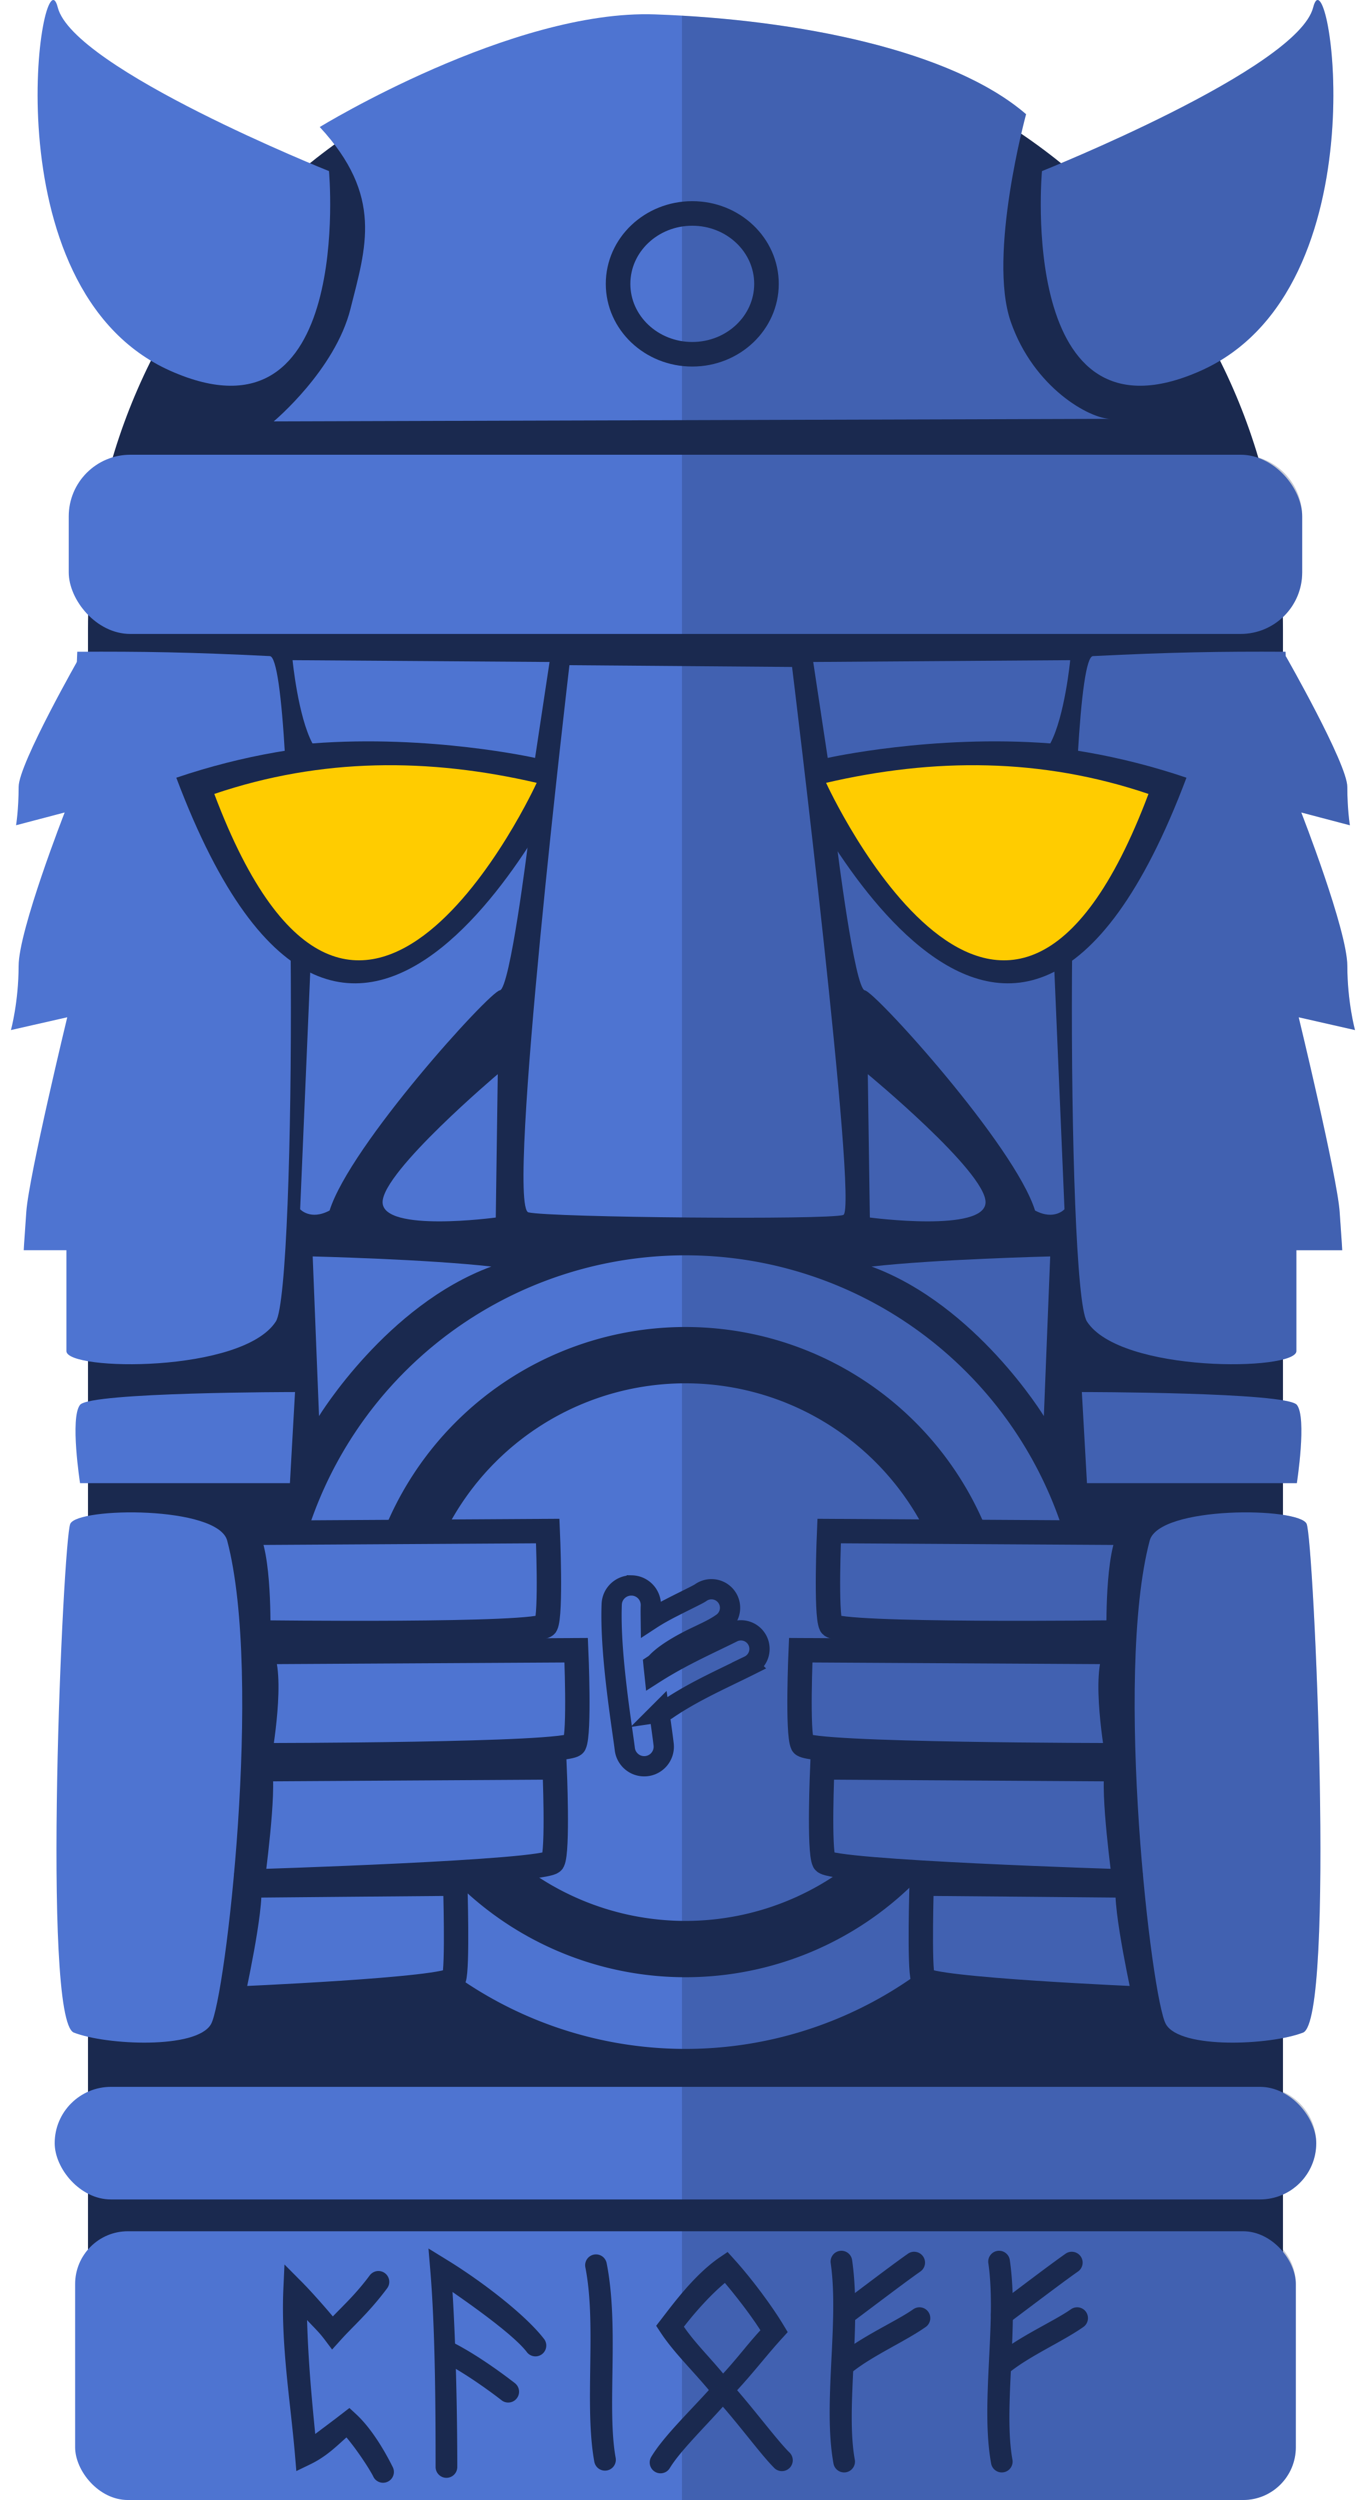 <?xml version="1.0" encoding="UTF-8" standalone="no"?>
<!-- Created with Inkscape (http://www.inkscape.org/) -->

<svg
   xmlns:dc="http://purl.org/dc/elements/1.1/"
   xmlns:cc="http://creativecommons.org/ns#"
   xmlns:rdf="http://www.w3.org/1999/02/22-rdf-syntax-ns#"
   xmlns:svg="http://www.w3.org/2000/svg"
   xmlns="http://www.w3.org/2000/svg"
   xmlns:sodipodi="http://sodipodi.sourceforge.net/DTD/sodipodi-0.dtd"
   xmlns:inkscape="http://www.inkscape.org/namespaces/inkscape"
   width="50.439mm"
   height="92.284mm"
   viewBox="0 0 50.439 92.284"
   version="1.1"
   id="svg1753"
   inkscape:version="0.92.5 (2060ec1f9f, 2020-04-08)"
   sodipodi:docname="layer1_statue2_payoff_active.svg">
  <defs
     id="defs1747" />
  <sodipodi:namedview
     id="base"
     pagecolor="#ffffff"
     bordercolor="#666666"
     borderopacity="1.0"
     inkscape:pageopacity="0.0"
     inkscape:pageshadow="2"
     inkscape:zoom="0.98994949"
     inkscape:cx="-225.65443"
     inkscape:cy="109.40132"
     inkscape:document-units="mm"
     inkscape:current-layer="layer1"
     showgrid="false"
     fit-margin-top="0"
     fit-margin-left="0"
     fit-margin-right="0"
     fit-margin-bottom="0"
     inkscape:window-width="1920"
     inkscape:window-height="1055"
     inkscape:window-x="0"
     inkscape:window-y="23"
     inkscape:window-maximized="1" />
  <g
     inkscape:label="Layer 1"
     inkscape:groupmode="layer"
     id="layer1"
     transform="translate(135.344,124.094)">
    <g
       transform="translate(-464.44,-210.614)"
       style="display:inline"
       id="g2497">
      <g
         id="g2752">
        <path
           inkscape:connector-curvature="0"
           id="rect45650-3-8"
           style="fill:#1a294f;stroke-width:4.248;stroke-linecap:round;stroke-linejoin:round"
           d="m 354.407,87.668 c -12.222,0 -22.062,9.84 -22.062,22.062 v 15.116 31.638 19.942 c 0,1.259 1.014,2.272 2.273,2.272 h 39.578 c 1.259,0 2.273,-1.013 2.273,-2.272 v -51.58 c 0,-0.003 0,-0.007 0,-0.01 v -15.106 c 0,-12.222 -9.839,-22.062 -22.061,-22.062 z" />
        <path
           style="fill:#4e74d1;fill-opacity:1;stroke:none;stroke-width:0.265px;stroke-linecap:butt;stroke-linejoin:miter;stroke-opacity:1"
           d="m 348.589,117.692 c 0,0 -0.661,5.339 -1.039,5.386 -0.378,0.047 -5.528,5.717 -6.284,8.126 -0.709,0.378 -1.087,-0.047 -1.087,-0.047 l 0.378,-8.882 6.189,-3.544 z"
           id="path1185"
           inkscape:connector-curvature="0"
           sodipodi:nodetypes="ccccccc" />
        <path
           style="fill:#4e74d1;fill-opacity:1;stroke:none;stroke-width:0.265;stroke-linecap:butt;stroke-linejoin:miter;stroke-miterlimit:4;stroke-dasharray:none;stroke-opacity:1"
           d="m 331.548,136.394 c 0.005,0.738 6.508,0.818 7.735,-1.096 0.777,-1.212 0.768,-24.51 -0.224,-24.559 -2.894,-0.144 -4.718,-0.174 -7.11,-0.161 0,0 -0.401,9.423 -0.401,20.312 z"
           id="path1069"
           inkscape:connector-curvature="0"
           sodipodi:nodetypes="csscsc" />
        <rect
           style="opacity:1;fill:#4e74d1;fill-opacity:1;stroke:none;stroke-width:6.865;stroke-linecap:round;stroke-linejoin:round;stroke-miterlimit:4;stroke-dasharray:none;stroke-dashoffset:0;stroke-opacity:1"
           id="rect92872-0"
           width="45.545"
           height="6.615"
           x="331.634"
           y="103.306"
           ry="2.273" />
        <path
           inkscape:connector-curvature="0"
           style="fill:#1a294f;fill-opacity:1;stroke:none;stroke-width:0.339px;stroke-linecap:butt;stroke-linejoin:miter;stroke-opacity:1"
           d="m 335.606,115.228 c 4.903,-1.66 9.807,-1.645 14.71,-0.506 0,0 -8.169,17.875 -14.71,0.506 z"
           id="path93427-8-6"
           sodipodi:nodetypes="ccc" />
        <path
           inkscape:connector-curvature="0"
           style="fill:#4e74d1;fill-opacity:1;stroke:none;stroke-width:0.235px;stroke-linecap:butt;stroke-linejoin:miter;stroke-opacity:1"
           d="m 347.476,126.171 c 0,0 -4.253,3.591 -4.253,4.725 0,1.134 4.179,0.567 4.179,0.567 z"
           id="path98466-0" />
        <path
           inkscape:connector-curvature="0"
           style="fill:#4e74d1;fill-opacity:1;stroke:none;stroke-width:0.238px;stroke-linecap:butt;stroke-linejoin:miter;stroke-opacity:1"
           d="m 361.139,126.171 c 0,0 4.348,3.591 4.348,4.725 0,1.134 -4.272,0.567 -4.272,0.567 z"
           id="path98466-9-9" />
        <path
           style="fill:#4e74d1;fill-opacity:1;stroke:none;stroke-width:0.265px;stroke-linecap:butt;stroke-linejoin:miter;stroke-opacity:1"
           d="m 339.9,110.889 9.488,0.067 -0.535,3.541 c 0,0 -3.875,-0.869 -8.219,-0.535 -0.535,-1.002 -0.735,-3.074 -0.735,-3.074 z"
           id="path1147"
           inkscape:connector-curvature="0"
           sodipodi:nodetypes="cccccc" />
        <path
           style="fill:#4e74d1;fill-opacity:1;stroke:none;stroke-width:0.265px;stroke-linecap:butt;stroke-linejoin:miter;stroke-opacity:1"
           d="m 359.992,117.692 c 0,0 0.661,5.339 1.039,5.386 0.378,0.047 5.528,5.717 6.284,8.126 0.709,0.378 1.087,-0.047 1.087,-0.047 l -0.378,-8.882 -6.189,-3.544 z"
           id="path1185-1"
           inkscape:connector-curvature="0"
           sodipodi:nodetypes="ccccccc" />
        <path
           style="fill:#4e74d1;fill-opacity:1;stroke:none;stroke-width:0.265;stroke-linecap:butt;stroke-linejoin:miter;stroke-miterlimit:4;stroke-dasharray:none;stroke-opacity:1"
           d="m 376.964,136.394 c -0.005,0.738 -6.508,0.818 -7.735,-1.096 -0.777,-1.212 -0.768,-24.51 0.224,-24.559 2.894,-0.144 4.718,-0.174 7.11,-0.161 0,0 0.401,9.423 0.401,20.312 z"
           id="path1069-6"
           inkscape:connector-curvature="0"
           sodipodi:nodetypes="csscsc" />
        <path
           inkscape:connector-curvature="0"
           style="fill:#1a294f;fill-opacity:1;stroke:none;stroke-width:0.339px;stroke-linecap:butt;stroke-linejoin:miter;stroke-opacity:1"
           d="m 372.906,115.228 c -4.903,-1.66 -9.807,-1.645 -14.71,-0.506 0,0 8.169,17.875 14.71,0.506 z"
           id="path93427-8-6-8"
           sodipodi:nodetypes="ccc" />
        <path
           style="fill:#4e74d1;fill-opacity:1;stroke:none;stroke-width:0.265px;stroke-linecap:butt;stroke-linejoin:miter;stroke-opacity:1"
           d="m 368.612,110.889 -9.488,0.067 0.535,3.541 c 0,0 3.875,-0.869 8.219,-0.535 0.535,-1.002 0.735,-3.074 0.735,-3.074 z"
           id="path1147-6"
           inkscape:connector-curvature="0"
           sodipodi:nodetypes="cccccc" />
        <path
           inkscape:connector-curvature="0"
           style="fill:#4e74d1;fill-opacity:1;stroke:none;stroke-width:0.265px;stroke-linecap:butt;stroke-linejoin:miter;stroke-opacity:1"
           d="m 350.122,111.074 c 0,0 -2.361,20.009 -1.512,20.199 0.85,0.19 11.06,0.283 11.624,0.095 0.565,-0.188 -1.891,-20.228 -1.891,-20.228 z"
           id="path94477-8"
           sodipodi:nodetypes="csscc" />
        <path
           style="fill:#4e74d1;fill-opacity:1;stroke:none;stroke-width:0.285px;stroke-linecap:butt;stroke-linejoin:miter;stroke-opacity:1"
           d="m 337.486,143.392 c -0.341,-1.296 -5.53,-1.242 -5.796,-0.621 -0.267,0.621 -1.066,18.313 0.133,18.779 1.199,0.466 4.53,0.621 5.063,-0.31 0.533,-0.931 1.923,-12.818 0.6,-17.848 z"
           id="path1219"
           inkscape:connector-curvature="0"
           sodipodi:nodetypes="scscs" />
        <g
           id="g1324">
          <path
             inkscape:connector-curvature="0"
             id="path1288"
             d="m 369.053,147.505 a 14.647,14.647 0 0 1 -14.647,14.647 14.647,14.647 0 0 1 -14.647,-14.647 14.647,14.647 0 0 1 14.647,-14.647 14.647,14.647 0 0 1 14.647,14.647 z"
             style="opacity:1;vector-effect:none;fill:#4e74d1;fill-opacity:1;stroke:none;stroke-width:0.239;stroke-linecap:round;stroke-linejoin:miter;stroke-miterlimit:4;stroke-dasharray:none;stroke-dashoffset:0;stroke-opacity:1;paint-order:fill markers stroke" />
          <path
             inkscape:connector-curvature="0"
             id="path1288-1"
             d="m 366.408,147.505 a 12.001,12.001 0 0 1 -12.001,12.001 12.001,12.001 0 0 1 -12.001,-12.001 12.001,12.001 0 0 1 12.001,-12.001 12.001,12.001 0 0 1 12.001,12.001 z"
             style="opacity:1;vector-effect:none;fill:#1a294f;fill-opacity:1;stroke:none;stroke-width:0.196;stroke-linecap:round;stroke-linejoin:miter;stroke-miterlimit:4;stroke-dasharray:none;stroke-dashoffset:0;stroke-opacity:1;paint-order:fill markers stroke" />
          <path
             inkscape:connector-curvature="0"
             id="path1288-1-0"
             d="m 364.329,147.505 a 9.922,9.922 0 0 1 -9.922,9.922 9.922,9.922 0 0 1 -9.922,-9.922 9.922,9.922 0 0 1 9.922,-9.922 9.922,9.922 0 0 1 9.922,9.922 z"
             style="opacity:1;vector-effect:none;fill:#4e74d1;fill-opacity:1;stroke:none;stroke-width:0.162;stroke-linecap:round;stroke-linejoin:miter;stroke-miterlimit:4;stroke-dasharray:none;stroke-dashoffset:0;stroke-opacity:1;paint-order:fill markers stroke" />
        </g>
        <path
           style="fill:#4e74d1;fill-opacity:1;stroke:#1a294f;stroke-width:0.9;stroke-linecap:butt;stroke-linejoin:miter;stroke-miterlimit:4;stroke-dasharray:none;stroke-opacity:1"
           d="m 338.163,143.103 11.158,-0.067 c 0,0 0.134,3.074 -0.067,3.475 -0.2,0.401 -10.624,0.267 -10.624,0.267 0,0 0.067,-2.94 -0.468,-3.675 z"
           id="path1221"
           inkscape:connector-curvature="0" />
        <path
           style="fill:#4e74d1;fill-opacity:1;stroke:#1a294f;stroke-width:0.9;stroke-linecap:butt;stroke-linejoin:miter;stroke-miterlimit:4;stroke-dasharray:none;stroke-opacity:1"
           d="m 338.683,147.502 11.688,-0.067 c 0,0 0.134,3.074 -0.067,3.475 -0.2,0.401 -11.621,0.401 -11.621,0.401 0,0 0.546,-3.074 0.012,-3.809 z"
           id="path1221-5"
           inkscape:connector-curvature="0"
           sodipodi:nodetypes="cccccc" />
        <path
           style="color:#000000;font-style:normal;font-variant:normal;font-weight:normal;font-stretch:normal;font-size:medium;line-height:normal;font-family:sans-serif;font-variant-ligatures:normal;font-variant-position:normal;font-variant-caps:normal;font-variant-numeric:normal;font-variant-alternates:normal;font-feature-settings:normal;text-indent:0;text-align:start;text-decoration:none;text-decoration-line:none;text-decoration-style:solid;text-decoration-color:#000000;letter-spacing:normal;word-spacing:normal;text-transform:none;writing-mode:lr-tb;direction:ltr;text-orientation:mixed;dominant-baseline:auto;baseline-shift:baseline;text-anchor:start;white-space:normal;shape-padding:0;clip-rule:nonzero;display:inline;overflow:visible;visibility:visible;opacity:1;isolation:auto;mix-blend-mode:normal;color-interpolation:sRGB;color-interpolation-filters:linearRGB;solid-color:#000000;solid-opacity:1;vector-effect:none;fill:#4e74d1;fill-opacity:1;fill-rule:nonzero;stroke:#1a294f;stroke-width:0.748;stroke-linecap:round;stroke-linejoin:miter;stroke-miterlimit:4;stroke-dasharray:none;stroke-dashoffset:0;stroke-opacity:1;paint-order:fill markers stroke;color-rendering:auto;image-rendering:auto;shape-rendering:auto;text-rendering:auto;enable-background:accumulate"
           d="m 352.422,145.045 a 0.722,0.722 0 0 0 -0.739,0.705 c -0.036,0.974 0.069,2.121 0.188,3.129 0.12,1.008 0.26,1.896 0.295,2.199 a 0.722,0.722 0 1 0 1.435,-0.163 c -0.028,-0.249 -0.09,-0.682 -0.159,-1.18 a 0.686,0.686 0 0 0 0.306,-0.125 c 0.95,-0.649 2.064,-1.135 3.004,-1.605 a 0.686,0.686 0 0 0 -0.302,-1.304 0.686,0.686 0 0 0 -0.311,0.077 c -0.808,0.404 -1.866,0.866 -2.877,1.512 -0.011,-0.105 -0.024,-0.208 -0.034,-0.314 a 0.686,0.686 0 0 0 0.129,-0.11 c 0.259,-0.27 0.713,-0.55 1.166,-0.784 0.453,-0.233 0.87,-0.393 1.228,-0.644 a 0.686,0.686 0 0 0 -0.356,-1.254 0.686,0.686 0 0 0 -0.432,0.13 c -0.093,0.065 -0.566,0.289 -1.069,0.547 -0.247,0.127 -0.51,0.27 -0.767,0.438 -0.002,-0.171 -0.005,-0.342 8.1e-4,-0.495 a 0.722,0.722 0 0 0 -0.705,-0.76 z"
           id="path989-3"
           inkscape:connector-curvature="0" />
        <path
           style="fill:#4e74d1;fill-opacity:1;stroke:#1a294f;stroke-width:0.9;stroke-linecap:butt;stroke-linejoin:miter;stroke-miterlimit:4;stroke-dasharray:none;stroke-opacity:1"
           d="m 338.716,151.828 10.858,-0.067 c 0,0 0.134,3.074 -0.067,3.475 -0.2,0.401 -11.092,0.735 -11.092,0.735 0,0 0.468,-3.408 0.267,-4.143 z"
           id="path1221-5-9"
           inkscape:connector-curvature="0"
           sodipodi:nodetypes="cccccc" />
        <path
           style="fill:#4e74d1;fill-opacity:1;stroke:#1a294f;stroke-width:0.9;stroke-linecap:butt;stroke-linejoin:miter;stroke-miterlimit:4;stroke-dasharray:none;stroke-opacity:1"
           d="m 345.905,156.053 c 0,0 0.096,3.104 -0.048,3.509 -0.145,0.405 -8.194,0.742 -8.194,0.742 0,0 0.764,-3.441 0.619,-4.184 1.302,-0.014 5.489,-0.049 7.623,-0.068 z"
           id="path1221-5-9-8"
           inkscape:connector-curvature="0"
           sodipodi:nodetypes="ccccc" />
        <path
           style="fill:#4e74d1;fill-opacity:1;stroke:none;stroke-width:0.265px;stroke-linecap:butt;stroke-linejoin:miter;stroke-opacity:1"
           d="m 332.052,141.269 c 0,0 -0.378,-2.419 0,-2.892 0.378,-0.472 7.938,-0.472 7.938,-0.472 l -0.189,3.364 z"
           id="path1268"
           inkscape:connector-curvature="0"
           sodipodi:nodetypes="ccccc" />
        <rect
           style="opacity:1;fill:#4e74d1;fill-opacity:1;stroke:none;stroke-width:6.943;stroke-linecap:round;stroke-linejoin:round;stroke-miterlimit:4;stroke-dasharray:none;stroke-dashoffset:0;stroke-opacity:1"
           id="rect109848-4"
           width="46.583"
           height="4.156"
           x="331.115"
           y="163.553"
           ry="2.078" />
        <rect
           style="opacity:1;fill:#4e74d1;fill-opacity:1;stroke:none;stroke-width:0.644;stroke-linecap:round;stroke-linejoin:round;stroke-miterlimit:4;stroke-dasharray:none;stroke-dashoffset:0;stroke-opacity:1"
           id="rect132360-8"
           width="45.074"
           height="9.921"
           x="331.87"
           y="168.883"
           ry="1.948" />
        <path
           style="fill:#4e74d1;fill-opacity:1;stroke:none;stroke-width:0.285px;stroke-linecap:butt;stroke-linejoin:miter;stroke-opacity:1"
           d="m 371.547,143.392 c 0.341,-1.296 5.53,-1.242 5.796,-0.621 0.267,0.621 1.066,18.313 -0.133,18.779 -1.199,0.466 -4.53,0.621 -5.063,-0.31 -0.533,-0.931 -1.923,-12.818 -0.6,-17.848 z"
           id="path1219-0"
           inkscape:connector-curvature="0"
           sodipodi:nodetypes="scscs" />
        <path
           style="fill:#4e74d1;fill-opacity:1;stroke:#1a294f;stroke-width:0.9;stroke-linecap:butt;stroke-linejoin:miter;stroke-miterlimit:4;stroke-dasharray:none;stroke-opacity:1"
           d="m 370.87,143.103 -11.158,-0.067 c 0,0 -0.134,3.074 0.067,3.475 0.2,0.401 10.624,0.267 10.624,0.267 0,0 -0.067,-2.94 0.468,-3.675 z"
           id="path1221-4"
           inkscape:connector-curvature="0" />
        <path
           style="fill:#4e74d1;fill-opacity:1;stroke:#1a294f;stroke-width:0.9;stroke-linecap:butt;stroke-linejoin:miter;stroke-miterlimit:4;stroke-dasharray:none;stroke-opacity:1"
           d="m 370.35,147.502 -11.688,-0.067 c 0,0 -0.134,3.074 0.067,3.475 0.2,0.401 11.621,0.401 11.621,0.401 0,0 -0.546,-3.074 -0.012,-3.809 z"
           id="path1221-5-4"
           inkscape:connector-curvature="0"
           sodipodi:nodetypes="cccccc" />
        <path
           style="fill:#4e74d1;fill-opacity:1;stroke:#1a294f;stroke-width:0.9;stroke-linecap:butt;stroke-linejoin:miter;stroke-miterlimit:4;stroke-dasharray:none;stroke-opacity:1"
           d="m 370.317,151.828 -10.858,-0.067 c 0,0 -0.134,3.074 0.067,3.475 0.2,0.401 11.092,0.735 11.092,0.735 0,0 -0.468,-3.408 -0.267,-4.143 z"
           id="path1221-5-9-4"
           inkscape:connector-curvature="0"
           sodipodi:nodetypes="cccccc" />
        <path
           style="fill:#4e74d1;fill-opacity:1;stroke:#1a294f;stroke-width:0.9;stroke-linecap:butt;stroke-linejoin:miter;stroke-miterlimit:4;stroke-dasharray:none;stroke-opacity:1"
           d="m 363.128,156.053 c 0,0 -0.096,3.104 0.048,3.509 0.145,0.405 8.194,0.742 8.194,0.742 0,0 -0.764,-3.441 -0.619,-4.184 -1.302,-0.014 -5.489,-0.049 -7.623,-0.068 z"
           id="path1221-5-9-8-4"
           inkscape:connector-curvature="0"
           sodipodi:nodetypes="ccccc" />
        <path
           style="fill:#4e74d1;fill-opacity:1;stroke:none;stroke-width:0.265px;stroke-linecap:butt;stroke-linejoin:miter;stroke-opacity:1"
           d="m 376.981,141.269 c 0,0 0.378,-2.419 0,-2.892 -0.378,-0.472 -7.938,-0.472 -7.938,-0.472 l 0.189,3.364 z"
           id="path1268-7"
           inkscape:connector-curvature="0"
           sodipodi:nodetypes="ccccc" />
        <g
           style="fill:#4e74d1;fill-opacity:1"
           id="g1414"
           transform="translate(-0.052)">
          <path
             id="path127531-3"
             d="m 367.622,92.836 c 0,0 9.446,-3.775 10.016,-6.045 0.57,-2.27 2.641,10.393 -4.158,13.417 -6.799,3.024 -5.858,-7.372 -5.858,-7.372 z"
             style="fill:#4e74d1;fill-opacity:1;stroke:none;stroke-width:0.265px;stroke-linecap:butt;stroke-linejoin:miter;stroke-opacity:1"
             inkscape:connector-curvature="0" />
          <path
             id="path127531-1-1"
             d="m 341.296,92.836 c 0,0 -9.446,-3.775 -10.016,-6.045 -0.57,-2.27 -2.641,10.393 4.158,13.417 6.799,3.024 5.858,-7.372 5.858,-7.372 z"
             style="fill:#4e74d1;fill-opacity:1;stroke:none;stroke-width:0.265px;stroke-linecap:butt;stroke-linejoin:miter;stroke-opacity:1"
             inkscape:connector-curvature="0" />
          <path
             id="path130190-7"
             d="m 340.955,91.209 c 0,0 7.09,-4.346 12.38,-4.158 5.29,0.188 10.96,1.322 13.7,3.684 0,0 -1.417,5.196 -0.568,7.654 0.85,2.457 2.929,3.591 3.685,3.591 0.756,0 -30.897,0.095 -30.897,0.095 0,0 2.267,-1.89 2.835,-4.158 0.568,-2.267 1.226,-4.156 -1.135,-6.708 z"
             style="fill:#4e74d1;fill-opacity:1;stroke:none;stroke-width:0.265px;stroke-linecap:butt;stroke-linejoin:miter;stroke-opacity:1"
             inkscape:connector-curvature="0" />
          <ellipse
             ry="2.599"
             rx="2.74"
             cy="96.998"
             cx="354.71"
             id="path1030-5"
             style="opacity:1;vector-effect:none;fill:#4e74d1;fill-opacity:1;stroke:#1a294f;stroke-width:0.907;stroke-linecap:round;stroke-linejoin:miter;stroke-miterlimit:4;stroke-dasharray:none;stroke-dashoffset:0;stroke-opacity:1;paint-order:fill markers stroke" />
        </g>
        <path
           style="fill:#4e74d1;fill-opacity:1;stroke:none;stroke-width:0.265;stroke-linecap:butt;stroke-linejoin:miter;stroke-miterlimit:4;stroke-dasharray:none;stroke-opacity:1"
           d="m 332.902,111.975 -0.85,-1.228 c 0,0 -2.268,3.969 -2.268,4.819 0,0.85 -0.095,1.417 -0.095,1.417 l 1.795,-0.472 c 0,0 -1.701,4.347 -1.701,5.67 0,1.323 -0.283,2.362 -0.283,2.362 l 2.079,-0.472 c 0,0 -1.417,5.859 -1.512,7.182 -0.095,1.323 -0.095,1.417 -0.095,1.417 h 2.079 z"
           id="path1416"
           inkscape:connector-curvature="0" />
        <path
           style="fill:#4e74d1;fill-opacity:1;stroke:none;stroke-width:0.265;stroke-linecap:butt;stroke-linejoin:miter;stroke-miterlimit:4;stroke-dasharray:none;stroke-opacity:1"
           d="m 375.727,111.975 0.85,-1.228 c 0,0 2.268,3.969 2.268,4.819 0,0.85 0.095,1.417 0.095,1.417 l -1.795,-0.472 c 0,0 1.701,4.347 1.701,5.67 0,1.323 0.283,2.362 0.283,2.362 l -2.079,-0.472 c 0,0 1.417,5.859 1.512,7.182 0.095,1.323 0.095,1.417 0.095,1.417 h -2.079 z"
           id="path1416-9"
           inkscape:connector-curvature="0" />
        <path
           style="fill:#4e74d1;fill-opacity:1;stroke:none;stroke-width:0.265px;stroke-linecap:butt;stroke-linejoin:miter;stroke-opacity:1"
           d="m 340.642,132.899 0.234,5.893 c 0,0 2.498,-4.096 6.361,-5.519 -2.353,-0.27 -6.595,-0.374 -6.595,-0.374 z"
           id="path2398"
           inkscape:connector-curvature="0"
           sodipodi:nodetypes="cccc" />
        <path
           style="fill:#4e74d1;fill-opacity:1;stroke:none;stroke-width:0.265px;stroke-linecap:butt;stroke-linejoin:miter;stroke-opacity:1"
           d="m 367.874,132.899 -0.234,5.893 c 0,0 -2.498,-4.096 -6.361,-5.519 2.353,-0.27 6.595,-0.374 6.595,-0.374 z"
           id="path2398-0"
           inkscape:connector-curvature="0"
           sodipodi:nodetypes="cccc" />
        <g
           id="g2620"
           transform="translate(1.821,0.247)">
          <path
             inkscape:connector-curvature="0"
             id="path2426"
             d="m 337.779,169.863 -0.041,0.908 c -0.093,2.089 0.271,4.226 0.43,6.135 l 0.049,0.582 0.525,-0.254 c 0.601,-0.292 0.974,-0.68 1.326,-0.988 0.411,0.487 0.862,1.187 0.986,1.436 a 0.4,0.4 0 1 0 0.715,-0.357 c -0.172,-0.344 -0.684,-1.325 -1.344,-1.936 l -0.248,-0.229 -0.268,0.207 c -0.306,0.238 -0.655,0.496 -0.994,0.752 -0.139,-1.387 -0.264,-2.804 -0.301,-4.205 0.226,0.247 0.423,0.425 0.633,0.701 l 0.291,0.387 0.324,-0.359 c 0.459,-0.51 1.043,-1.01 1.707,-1.9 a 0.4,0.4 0 1 0 -0.641,-0.479 c -0.505,0.678 -0.936,1.072 -1.363,1.516 -0.418,-0.495 -0.872,-0.999 -1.146,-1.273 z"
             style="color:#000000;font-style:normal;font-variant:normal;font-weight:normal;font-stretch:normal;font-size:medium;line-height:normal;font-family:sans-serif;font-variant-ligatures:normal;font-variant-position:normal;font-variant-caps:normal;font-variant-numeric:normal;font-variant-alternates:normal;font-feature-settings:normal;text-indent:0;text-align:start;text-decoration:none;text-decoration-line:none;text-decoration-style:solid;text-decoration-color:#000000;letter-spacing:normal;word-spacing:normal;text-transform:none;writing-mode:lr-tb;direction:ltr;text-orientation:mixed;dominant-baseline:auto;baseline-shift:baseline;text-anchor:start;white-space:normal;shape-padding:0;clip-rule:nonzero;display:inline;overflow:visible;visibility:visible;opacity:1;isolation:auto;mix-blend-mode:normal;color-interpolation:sRGB;color-interpolation-filters:linearRGB;solid-color:#000000;solid-opacity:1;vector-effect:none;fill:#1a294f;fill-opacity:1;fill-rule:nonzero;stroke:none;stroke-width:0.8;stroke-linecap:round;stroke-linejoin:miter;stroke-miterlimit:4;stroke-dasharray:none;stroke-dashoffset:0;stroke-opacity:1;paint-order:fill markers stroke;color-rendering:auto;image-rendering:auto;shape-rendering:auto;text-rendering:auto;enable-background:accumulate" />
          <path
             inkscape:connector-curvature="0"
             id="path2428"
             d="m 343.096,169.273 0.066,0.789 c 0.19,2.246 0.197,5.312 0.197,7.275 a 0.4,0.4 0 1 0 0.801,0 c 0,-1.729 -0.042,-4.293 -0.176,-6.459 1.07,0.74 2.308,1.657 2.734,2.205 a 0.4,0.4 0 1 0 0.631,-0.49 c -0.689,-0.886 -2.288,-2.115 -3.58,-2.906 z"
             style="color:#000000;font-style:normal;font-variant:normal;font-weight:normal;font-stretch:normal;font-size:medium;line-height:normal;font-family:sans-serif;font-variant-ligatures:normal;font-variant-position:normal;font-variant-caps:normal;font-variant-numeric:normal;font-variant-alternates:normal;font-feature-settings:normal;text-indent:0;text-align:start;text-decoration:none;text-decoration-line:none;text-decoration-style:solid;text-decoration-color:#000000;letter-spacing:normal;word-spacing:normal;text-transform:none;writing-mode:lr-tb;direction:ltr;text-orientation:mixed;dominant-baseline:auto;baseline-shift:baseline;text-anchor:start;white-space:normal;shape-padding:0;clip-rule:nonzero;display:inline;overflow:visible;visibility:visible;opacity:1;isolation:auto;mix-blend-mode:normal;color-interpolation:sRGB;color-interpolation-filters:linearRGB;solid-color:#000000;solid-opacity:1;vector-effect:none;fill:#1a294f;fill-opacity:1;fill-rule:nonzero;stroke:none;stroke-width:0.8;stroke-linecap:round;stroke-linejoin:miter;stroke-miterlimit:4;stroke-dasharray:none;stroke-dashoffset:0;stroke-opacity:1;paint-order:fill markers stroke;color-rendering:auto;image-rendering:auto;shape-rendering:auto;text-rendering:auto;enable-background:accumulate" />
          <path
             inkscape:connector-curvature="0"
             id="path2430"
             d="m 343.814,172.701 a 0.4,0.4 0 0 0 -0.17,0.76 c 0.74,0.375 1.658,1.029 2.152,1.414 a 0.4,0.4 0 1 0 0.49,-0.633 c -0.523,-0.406 -1.447,-1.074 -2.281,-1.496 a 0.4,0.4 0 0 0 -0.191,-0.045 z"
             style="color:#000000;font-style:normal;font-variant:normal;font-weight:normal;font-stretch:normal;font-size:medium;line-height:normal;font-family:sans-serif;font-variant-ligatures:normal;font-variant-position:normal;font-variant-caps:normal;font-variant-numeric:normal;font-variant-alternates:normal;font-feature-settings:normal;text-indent:0;text-align:start;text-decoration:none;text-decoration-line:none;text-decoration-style:solid;text-decoration-color:#000000;letter-spacing:normal;word-spacing:normal;text-transform:none;writing-mode:lr-tb;direction:ltr;text-orientation:mixed;dominant-baseline:auto;baseline-shift:baseline;text-anchor:start;white-space:normal;shape-padding:0;clip-rule:nonzero;display:inline;overflow:visible;visibility:visible;opacity:1;isolation:auto;mix-blend-mode:normal;color-interpolation:sRGB;color-interpolation-filters:linearRGB;solid-color:#000000;solid-opacity:1;vector-effect:none;fill:#1a294f;fill-opacity:1;fill-rule:nonzero;stroke:none;stroke-width:0.8;stroke-linecap:round;stroke-linejoin:miter;stroke-miterlimit:4;stroke-dasharray:none;stroke-dashoffset:0;stroke-opacity:1;paint-order:fill markers stroke;color-rendering:auto;image-rendering:auto;shape-rendering:auto;text-rendering:auto;enable-background:accumulate" />
          <path
             inkscape:connector-curvature="0"
             id="path2432"
             d="m 349.277,169.49 a 0.4,0.4 0 0 0 -0.387,0.482 c 0.421,2.13 -0.05,5.081 0.33,7.172 A 0.4,0.4 0 1 0 350.008,177 c -0.333,-1.83 0.136,-4.815 -0.332,-7.182 a 0.4,0.4 0 0 0 -0.398,-0.328 z"
             style="color:#000000;font-style:normal;font-variant:normal;font-weight:normal;font-stretch:normal;font-size:medium;line-height:normal;font-family:sans-serif;font-variant-ligatures:normal;font-variant-position:normal;font-variant-caps:normal;font-variant-numeric:normal;font-variant-alternates:normal;font-feature-settings:normal;text-indent:0;text-align:start;text-decoration:none;text-decoration-line:none;text-decoration-style:solid;text-decoration-color:#000000;letter-spacing:normal;word-spacing:normal;text-transform:none;writing-mode:lr-tb;direction:ltr;text-orientation:mixed;dominant-baseline:auto;baseline-shift:baseline;text-anchor:start;white-space:normal;shape-padding:0;clip-rule:nonzero;display:inline;overflow:visible;visibility:visible;opacity:1;isolation:auto;mix-blend-mode:normal;color-interpolation:sRGB;color-interpolation-filters:linearRGB;solid-color:#000000;solid-opacity:1;vector-effect:none;fill:#1a294f;fill-opacity:1;fill-rule:nonzero;stroke:none;stroke-width:0.8;stroke-linecap:round;stroke-linejoin:miter;stroke-miterlimit:4;stroke-dasharray:none;stroke-dashoffset:0;stroke-opacity:1;paint-order:fill markers stroke;color-rendering:auto;image-rendering:auto;shape-rendering:auto;text-rendering:auto;enable-background:accumulate" />
          <path
             inkscape:connector-curvature="0"
             id="path2434"
             d="m 354.141,169.402 -0.287,0.195 c -0.946,0.645 -1.752,1.758 -2.174,2.301 l -0.176,0.227 0.156,0.238 c 0.474,0.722 1.116,1.334 1.789,2.135 -0.781,0.861 -1.69,1.739 -2.127,2.467 a 0.4,0.4 0 1 0 0.686,0.412 c 0.355,-0.592 1.244,-1.466 1.959,-2.264 0.701,0.804 1.445,1.809 1.879,2.242 a 0.401,0.401 0 1 0 0.566,-0.566 c -0.432,-0.432 -1.191,-1.446 -1.918,-2.285 0.635,-0.688 1.1,-1.305 1.666,-1.924 l 0.201,-0.221 -0.154,-0.256 c -0.383,-0.638 -1.112,-1.647 -1.832,-2.443 z m -0.1,1.141 c 0.512,0.608 1.002,1.26 1.312,1.748 -0.468,0.505 -0.86,1.04 -1.377,1.596 -0.548,-0.657 -1.045,-1.141 -1.449,-1.727 0.388,-0.498 0.936,-1.131 1.514,-1.617 z"
             style="color:#000000;font-style:normal;font-variant:normal;font-weight:normal;font-stretch:normal;font-size:medium;line-height:normal;font-family:sans-serif;font-variant-ligatures:normal;font-variant-position:normal;font-variant-caps:normal;font-variant-numeric:normal;font-variant-alternates:normal;font-feature-settings:normal;text-indent:0;text-align:start;text-decoration:none;text-decoration-line:none;text-decoration-style:solid;text-decoration-color:#000000;letter-spacing:normal;word-spacing:normal;text-transform:none;writing-mode:lr-tb;direction:ltr;text-orientation:mixed;dominant-baseline:auto;baseline-shift:baseline;text-anchor:start;white-space:normal;shape-padding:0;clip-rule:nonzero;display:inline;overflow:visible;visibility:visible;opacity:1;isolation:auto;mix-blend-mode:normal;color-interpolation:sRGB;color-interpolation-filters:linearRGB;solid-color:#000000;solid-opacity:1;vector-effect:none;fill:#1a294f;fill-opacity:1;fill-rule:nonzero;stroke:none;stroke-width:0.8;stroke-linecap:round;stroke-linejoin:miter;stroke-miterlimit:4;stroke-dasharray:none;stroke-dashoffset:0;stroke-opacity:1;paint-order:fill markers stroke;color-rendering:auto;image-rendering:auto;shape-rendering:auto;text-rendering:auto;enable-background:accumulate" />
          <path
             inkscape:connector-curvature="0"
             id="path2436"
             d="m 358.32,169.357 a 0.4,0.4 0 0 0 -0.371,0.463 c 0.313,2.181 -0.297,5.199 0.102,7.391 a 0.4,0.4 0 1 0 0.787,-0.145 c -0.346,-1.906 0.249,-4.945 -0.098,-7.359 a 0.4,0.4 0 0 0 -0.42,-0.35 z"
             style="color:#000000;font-style:normal;font-variant:normal;font-weight:normal;font-stretch:normal;font-size:medium;line-height:normal;font-family:sans-serif;font-variant-ligatures:normal;font-variant-position:normal;font-variant-caps:normal;font-variant-numeric:normal;font-variant-alternates:normal;font-feature-settings:normal;text-indent:0;text-align:start;text-decoration:none;text-decoration-line:none;text-decoration-style:solid;text-decoration-color:#000000;letter-spacing:normal;word-spacing:normal;text-transform:none;writing-mode:lr-tb;direction:ltr;text-orientation:mixed;dominant-baseline:auto;baseline-shift:baseline;text-anchor:start;white-space:normal;shape-padding:0;clip-rule:nonzero;display:inline;overflow:visible;visibility:visible;opacity:1;isolation:auto;mix-blend-mode:normal;color-interpolation:sRGB;color-interpolation-filters:linearRGB;solid-color:#000000;solid-opacity:1;vector-effect:none;fill:#1a294f;fill-opacity:1;fill-rule:nonzero;stroke:none;stroke-width:0.8;stroke-linecap:round;stroke-linejoin:miter;stroke-miterlimit:4;stroke-dasharray:none;stroke-dashoffset:0;stroke-opacity:1;paint-order:fill markers stroke;color-rendering:auto;image-rendering:auto;shape-rendering:auto;text-rendering:auto;enable-background:accumulate" />
          <path
             inkscape:connector-curvature="0"
             id="path2438"
             d="m 361.047,169.393 a 0.4,0.4 0 0 0 -0.252,0.076 c -0.619,0.434 -1.779,1.321 -2.59,1.926 a 0.4,0.4 0 1 0 0.479,0.641 c 0.818,-0.61 1.987,-1.502 2.57,-1.91 a 0.4,0.4 0 0 0 -0.207,-0.732 z"
             style="color:#000000;font-style:normal;font-variant:normal;font-weight:normal;font-stretch:normal;font-size:medium;line-height:normal;font-family:sans-serif;font-variant-ligatures:normal;font-variant-position:normal;font-variant-caps:normal;font-variant-numeric:normal;font-variant-alternates:normal;font-feature-settings:normal;text-indent:0;text-align:start;text-decoration:none;text-decoration-line:none;text-decoration-style:solid;text-decoration-color:#000000;letter-spacing:normal;word-spacing:normal;text-transform:none;writing-mode:lr-tb;direction:ltr;text-orientation:mixed;dominant-baseline:auto;baseline-shift:baseline;text-anchor:start;white-space:normal;shape-padding:0;clip-rule:nonzero;display:inline;overflow:visible;visibility:visible;opacity:1;isolation:auto;mix-blend-mode:normal;color-interpolation:sRGB;color-interpolation-filters:linearRGB;solid-color:#000000;solid-opacity:1;vector-effect:none;fill:#1a294f;fill-opacity:1;fill-rule:nonzero;stroke:none;stroke-width:0.8;stroke-linecap:round;stroke-linejoin:miter;stroke-miterlimit:4;stroke-dasharray:none;stroke-dashoffset:0;stroke-opacity:1;paint-order:fill markers stroke;color-rendering:auto;image-rendering:auto;shape-rendering:auto;text-rendering:auto;enable-background:accumulate" />
          <path
             inkscape:connector-curvature="0"
             id="path2440"
             d="m 361.205,171.443 a 0.4,0.4 0 0 0 -0.213,0.076 c -0.634,0.444 -1.86,0.975 -2.766,1.703 a 0.4,0.4 0 1 0 0.502,0.623 c 0.771,-0.62 1.954,-1.133 2.723,-1.672 a 0.4,0.4 0 0 0 -0.246,-0.73 z"
             style="color:#000000;font-style:normal;font-variant:normal;font-weight:normal;font-stretch:normal;font-size:medium;line-height:normal;font-family:sans-serif;font-variant-ligatures:normal;font-variant-position:normal;font-variant-caps:normal;font-variant-numeric:normal;font-variant-alternates:normal;font-feature-settings:normal;text-indent:0;text-align:start;text-decoration:none;text-decoration-line:none;text-decoration-style:solid;text-decoration-color:#000000;letter-spacing:normal;word-spacing:normal;text-transform:none;writing-mode:lr-tb;direction:ltr;text-orientation:mixed;dominant-baseline:auto;baseline-shift:baseline;text-anchor:start;white-space:normal;shape-padding:0;clip-rule:nonzero;display:inline;overflow:visible;visibility:visible;opacity:1;isolation:auto;mix-blend-mode:normal;color-interpolation:sRGB;color-interpolation-filters:linearRGB;solid-color:#000000;solid-opacity:1;vector-effect:none;fill:#1a294f;fill-opacity:1;fill-rule:nonzero;stroke:none;stroke-width:0.8;stroke-linecap:round;stroke-linejoin:miter;stroke-miterlimit:4;stroke-dasharray:none;stroke-dashoffset:0;stroke-opacity:1;paint-order:fill markers stroke;color-rendering:auto;image-rendering:auto;shape-rendering:auto;text-rendering:auto;enable-background:accumulate" />
          <path
             inkscape:connector-curvature="0"
             id="path2436-3"
             d="m 364.143,169.357 a 0.4,0.4 0 0 0 -0.373,0.463 c 0.313,2.181 -0.297,5.199 0.102,7.391 a 0.4,0.4 0 1 0 0.787,-0.145 c -0.346,-1.906 0.251,-4.945 -0.096,-7.359 a 0.4,0.4 0 0 0 -0.42,-0.35 z"
             style="color:#000000;font-style:normal;font-variant:normal;font-weight:normal;font-stretch:normal;font-size:medium;line-height:normal;font-family:sans-serif;font-variant-ligatures:normal;font-variant-position:normal;font-variant-caps:normal;font-variant-numeric:normal;font-variant-alternates:normal;font-feature-settings:normal;text-indent:0;text-align:start;text-decoration:none;text-decoration-line:none;text-decoration-style:solid;text-decoration-color:#000000;letter-spacing:normal;word-spacing:normal;text-transform:none;writing-mode:lr-tb;direction:ltr;text-orientation:mixed;dominant-baseline:auto;baseline-shift:baseline;text-anchor:start;white-space:normal;shape-padding:0;clip-rule:nonzero;display:inline;overflow:visible;visibility:visible;opacity:1;isolation:auto;mix-blend-mode:normal;color-interpolation:sRGB;color-interpolation-filters:linearRGB;solid-color:#000000;solid-opacity:1;vector-effect:none;fill:#1a294f;fill-opacity:1;fill-rule:nonzero;stroke:none;stroke-width:0.8;stroke-linecap:round;stroke-linejoin:miter;stroke-miterlimit:4;stroke-dasharray:none;stroke-dashoffset:0;stroke-opacity:1;paint-order:fill markers stroke;color-rendering:auto;image-rendering:auto;shape-rendering:auto;text-rendering:auto;enable-background:accumulate" />
          <path
             inkscape:connector-curvature="0"
             id="path2438-4"
             d="m 366.867,169.393 a 0.4,0.4 0 0 0 -0.252,0.076 c -0.619,0.434 -1.779,1.321 -2.59,1.926 a 0.4,0.4 0 1 0 0.479,0.641 c 0.818,-0.61 1.987,-1.502 2.57,-1.91 a 0.4,0.4 0 0 0 -0.207,-0.732 z"
             style="color:#000000;font-style:normal;font-variant:normal;font-weight:normal;font-stretch:normal;font-size:medium;line-height:normal;font-family:sans-serif;font-variant-ligatures:normal;font-variant-position:normal;font-variant-caps:normal;font-variant-numeric:normal;font-variant-alternates:normal;font-feature-settings:normal;text-indent:0;text-align:start;text-decoration:none;text-decoration-line:none;text-decoration-style:solid;text-decoration-color:#000000;letter-spacing:normal;word-spacing:normal;text-transform:none;writing-mode:lr-tb;direction:ltr;text-orientation:mixed;dominant-baseline:auto;baseline-shift:baseline;text-anchor:start;white-space:normal;shape-padding:0;clip-rule:nonzero;display:inline;overflow:visible;visibility:visible;opacity:1;isolation:auto;mix-blend-mode:normal;color-interpolation:sRGB;color-interpolation-filters:linearRGB;solid-color:#000000;solid-opacity:1;vector-effect:none;fill:#1a294f;fill-opacity:1;fill-rule:nonzero;stroke:none;stroke-width:0.8;stroke-linecap:round;stroke-linejoin:miter;stroke-miterlimit:4;stroke-dasharray:none;stroke-dashoffset:0;stroke-opacity:1;paint-order:fill markers stroke;color-rendering:auto;image-rendering:auto;shape-rendering:auto;text-rendering:auto;enable-background:accumulate" />
          <path
             inkscape:connector-curvature="0"
             id="path2440-0"
             d="m 367.025,171.443 a 0.4,0.4 0 0 0 -0.211,0.076 c -0.634,0.444 -1.862,0.975 -2.768,1.703 a 0.4,0.4 0 1 0 0.502,0.623 c 0.771,-0.62 1.956,-1.133 2.725,-1.672 a 0.4,0.4 0 0 0 -0.248,-0.73 z"
             style="color:#000000;font-style:normal;font-variant:normal;font-weight:normal;font-stretch:normal;font-size:medium;line-height:normal;font-family:sans-serif;font-variant-ligatures:normal;font-variant-position:normal;font-variant-caps:normal;font-variant-numeric:normal;font-variant-alternates:normal;font-feature-settings:normal;text-indent:0;text-align:start;text-decoration:none;text-decoration-line:none;text-decoration-style:solid;text-decoration-color:#000000;letter-spacing:normal;word-spacing:normal;text-transform:none;writing-mode:lr-tb;direction:ltr;text-orientation:mixed;dominant-baseline:auto;baseline-shift:baseline;text-anchor:start;white-space:normal;shape-padding:0;clip-rule:nonzero;display:inline;overflow:visible;visibility:visible;opacity:1;isolation:auto;mix-blend-mode:normal;color-interpolation:sRGB;color-interpolation-filters:linearRGB;solid-color:#000000;solid-opacity:1;vector-effect:none;fill:#1a294f;fill-opacity:1;fill-rule:nonzero;stroke:none;stroke-width:0.8;stroke-linecap:round;stroke-linejoin:miter;stroke-miterlimit:4;stroke-dasharray:none;stroke-dashoffset:0;stroke-opacity:1;paint-order:fill markers stroke;color-rendering:auto;image-rendering:auto;shape-rendering:auto;text-rendering:auto;enable-background:accumulate" />
        </g>
      </g>
      <g
         style="opacity:0.249"
         id="g2752-8"
         transform="translate(234.64,-8.93)">
        <path
           inkscape:connector-curvature="0"
           id="rect45650-3-8-0"
           d="m 143.102,95.451 c -0.058,0.007 -0.112,0.093 -0.157,0.27 -0.48,1.91 -7.182,4.858 -9.317,5.755 -0.472,-0.381 -0.959,-0.745 -1.462,-1.086 0.093,-0.394 0.177,-0.723 0.177,-0.723 -2.57,-2.215 -7.714,-3.35 -12.706,-3.638 V 187.733 h 20.719 c 1.079,0 1.948,-0.869 1.948,-1.948 v -6.024 c 0,-0.489 -0.18,-0.934 -0.475,-1.275 v -2.028 c 0.725,-0.324 1.229,-1.048 1.229,-1.897 0,-0.848 -0.504,-1.573 -1.229,-1.897 v -1.985 c 0.288,-0.056 0.545,-0.123 0.741,-0.199 1.199,-0.466 0.4,-18.158 0.133,-18.779 -0.062,-0.145 -0.399,-0.258 -0.874,-0.331 v -1.171 h 0.512 c 0,0 0.378,-2.419 0,-2.891 -0.051,-0.063 -0.238,-0.118 -0.512,-0.165 v -1.514 c 0.303,-0.08 0.495,-0.182 0.496,-0.304 v -3.724 h 1.692 c 0,0 -2e-5,-0.095 -0.095,-1.417 -0.095,-1.323 -1.512,-7.181 -1.512,-7.181 l 2.079,0.472 c 0,0 -0.283,-1.039 -0.283,-2.362 0,-1.323 -1.701,-5.67 -1.701,-5.67 l 1.795,0.473 c 0,0 -0.095,-0.567 -0.095,-1.417 0,-0.85 -2.268,-4.819 -2.268,-4.819 l -0.008,0.011 c -5.8e-4,-0.014 -0.007,-0.18 -0.007,-0.18 -0.033,-1.8e-4 -0.062,1.7e-4 -0.095,0 v -0.848 c 0,-0.142 -0.003,-0.284 -0.005,-0.425 0.44,-0.414 0.716,-1.001 0.716,-1.656 v -2.07 c 0,-1.034 -0.684,-1.901 -1.626,-2.179 -0.368,-1.239 -0.845,-2.429 -1.413,-3.565 5.454,-3.274 4.259,-13.392 3.602,-13.315 z"
           style="fill:#1a294f;stroke-width:4.248;stroke-linecap:round;stroke-linejoin:round" />
      </g>
      <path
         inkscape:connector-curvature="0"
         style="display:inline;fill:#ffcc00;fill-opacity:1;stroke:none;stroke-width:0.275px;stroke-linecap:butt;stroke-linejoin:miter;stroke-opacity:1"
         d="m 337.009,115.827 c 3.968,-1.344 7.936,-1.331 11.904,-0.41 0,0 -6.611,14.465 -11.904,0.41 z"
         id="path93427-8"
         sodipodi:nodetypes="ccc" />
      <path
         inkscape:connector-curvature="0"
         style="display:inline;fill:#ffcc00;fill-opacity:1;stroke:none;stroke-width:0.275px;stroke-linecap:butt;stroke-linejoin:miter;stroke-opacity:1"
         d="m 371.503,115.827 c -3.968,-1.344 -7.936,-1.331 -11.904,-0.41 0,0 6.611,14.465 11.904,0.41 z"
         id="path93427-8-5"
         sodipodi:nodetypes="ccc" />
    </g>
  </g>
</svg>
